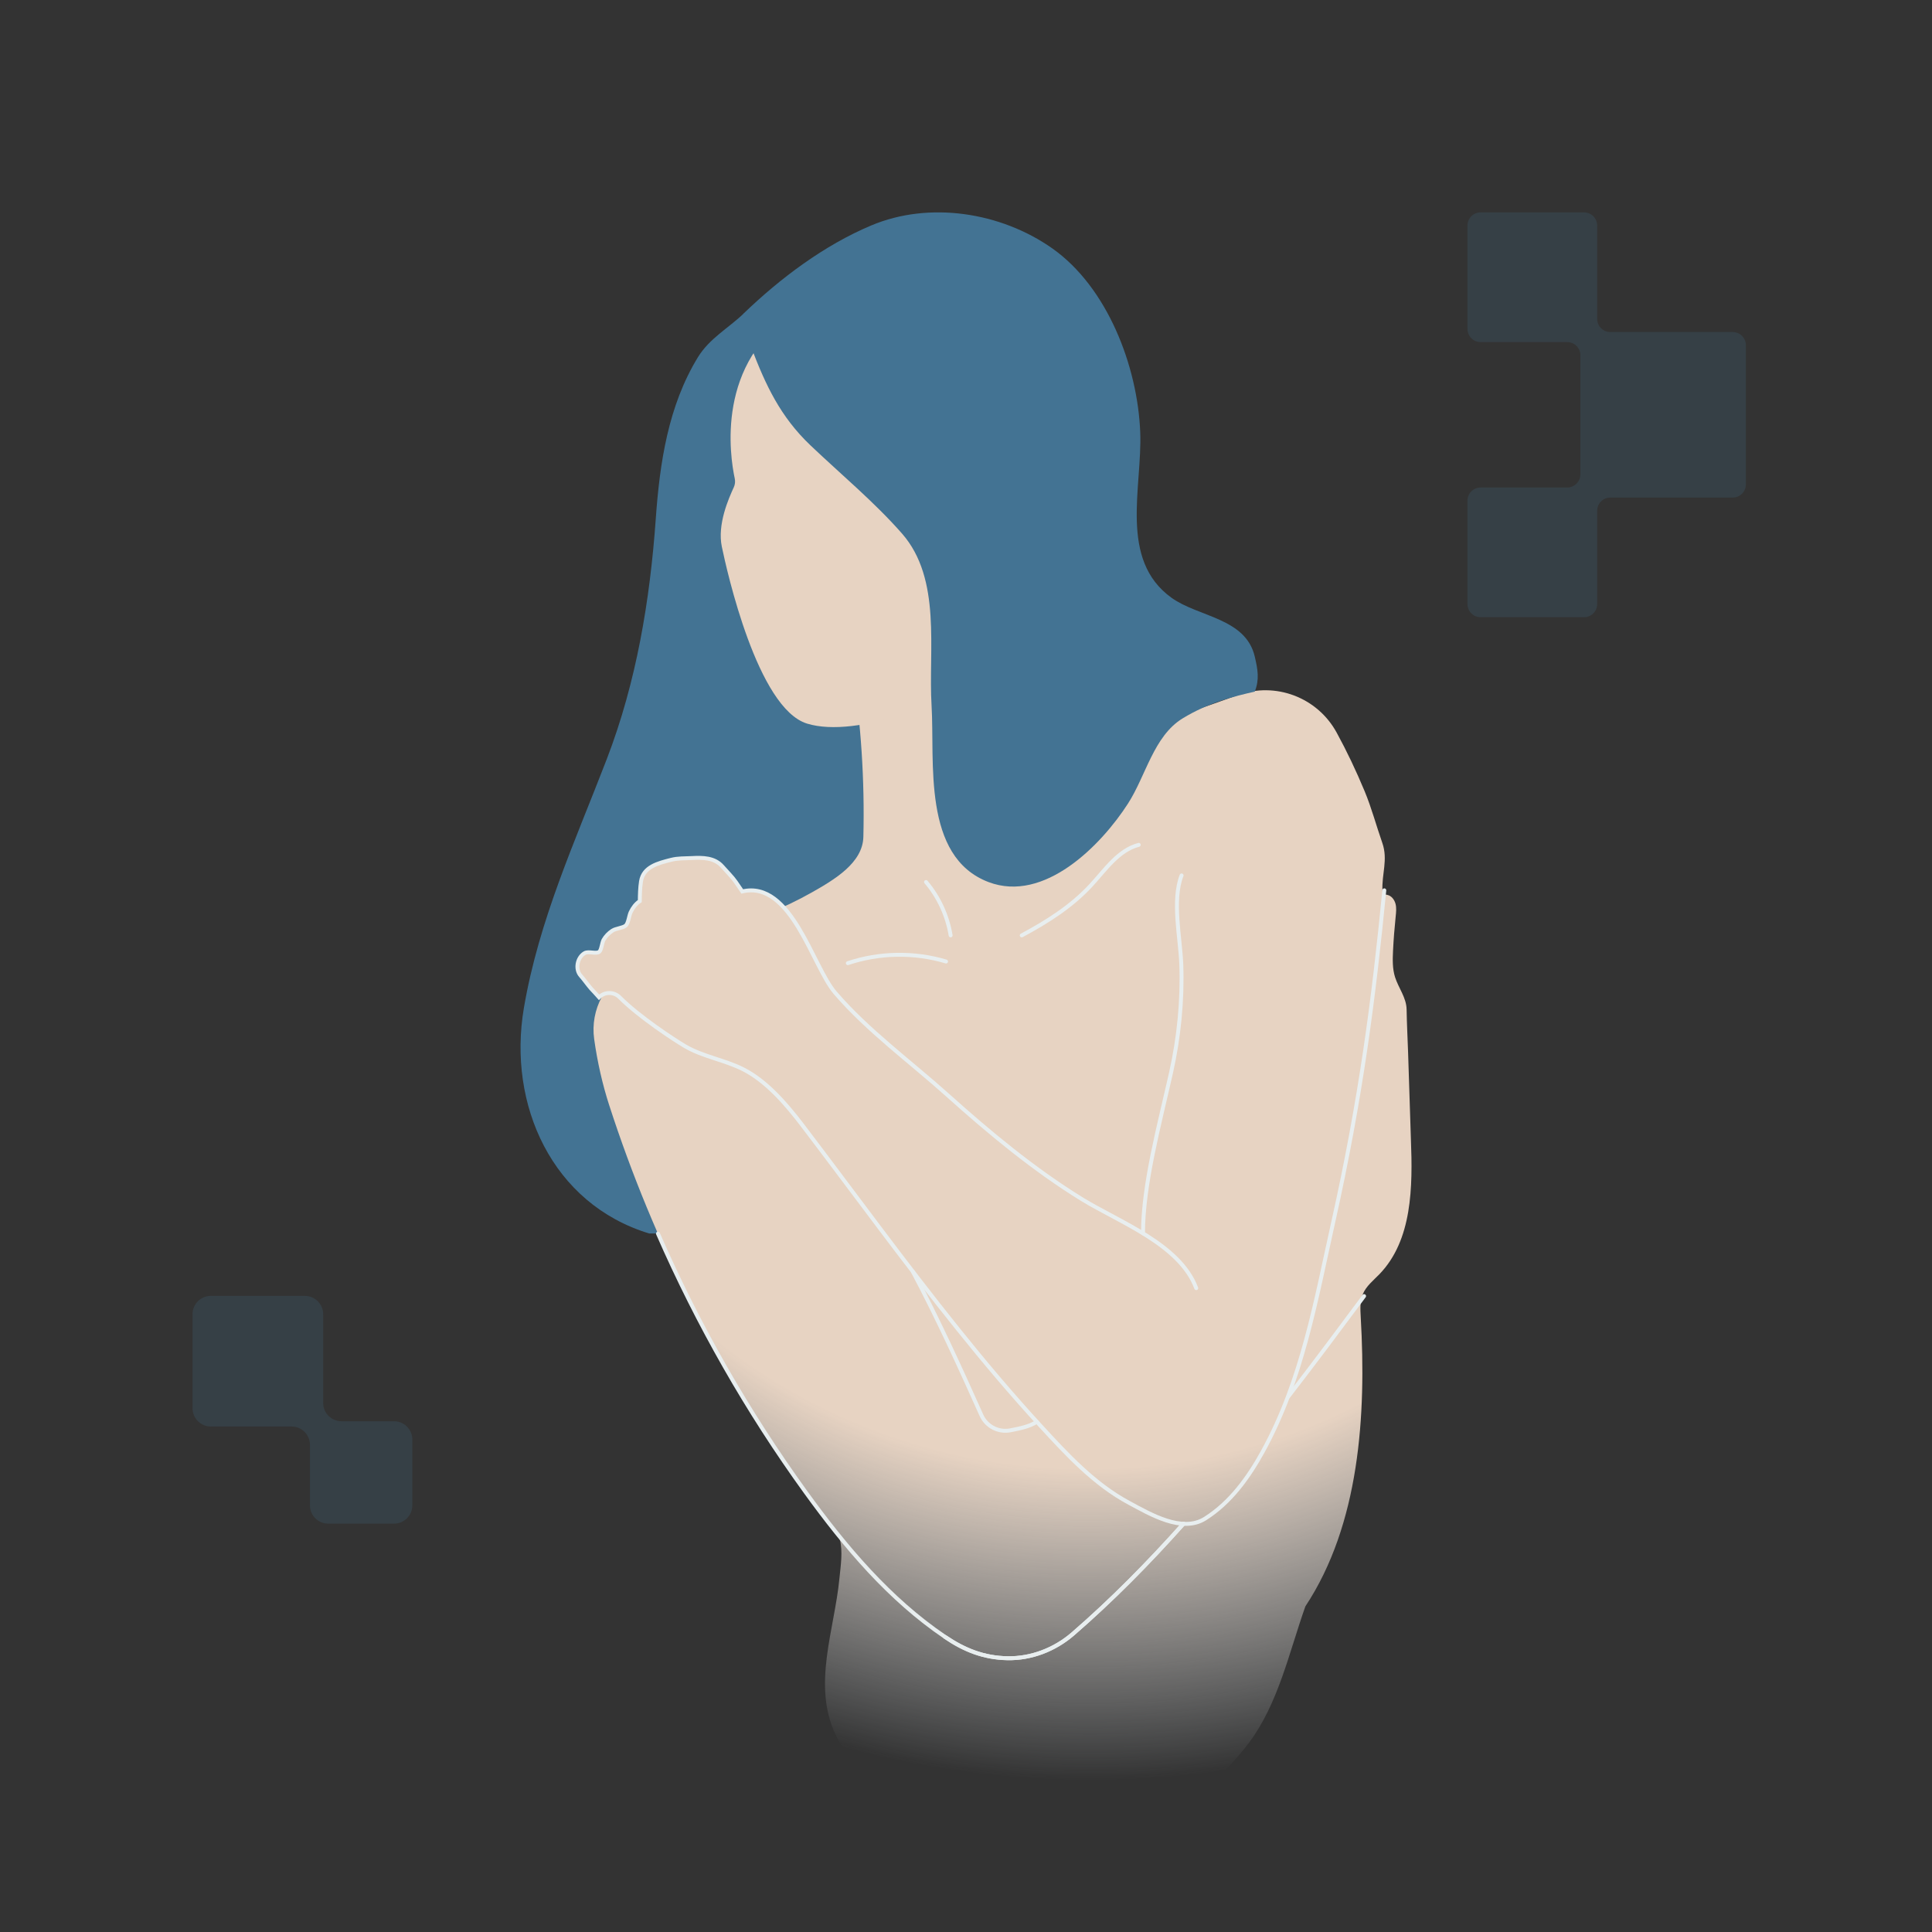 <svg width="345" height="345" viewBox="0 0 345 345" fill="none" xmlns="http://www.w3.org/2000/svg">
<rect x="0" y="0" width="345" height="345" fill="#333333" stroke="none"/>
<path opacity="0.2" fill-rule="evenodd" clip-rule="evenodd" d="M282.211 63.443C282.211 62.143 281.157 61.09 279.858 61.09L264.4 61.09C263.1 61.09 262.047 60.036 262.047 58.737L262.047 40.277C262.047 38.978 263.1 37.924 264.4 37.924L282.86 37.924C284.159 37.924 285.212 38.978 285.212 40.277L285.212 56.942C285.212 58.242 286.266 59.295 287.565 59.295L309.414 59.295C310.714 59.295 311.767 60.349 311.767 61.648L311.767 86.499C311.767 87.798 310.714 88.852 309.414 88.852L287.565 88.852C286.266 88.852 285.212 89.905 285.212 91.205L285.212 107.866C285.212 109.165 284.159 110.219 282.86 110.219H264.4C263.1 110.219 262.047 109.165 262.047 107.866L262.047 89.406C262.047 88.107 263.1 87.053 264.4 87.053L279.858 87.053C281.157 87.053 282.211 86 282.211 84.7L282.211 63.443Z" fill="#437393"/>
<path d="M132.782 55.988L167.556 62.152L195.166 197.319L135.215 225.442L119.739 220.263H115.916C98.647 215.001 90.597 197.327 93.553 179.982C96.239 164.236 102.705 150.251 108.372 135.507C113.643 121.783 116.068 107.224 117.103 92.624C117.811 82.655 119.318 72.483 124.614 63.811C126.694 60.409 130.087 58.599 132.798 55.988" fill="#437393"/>
<path d="M188.19 99.093C187.71 111.268 187.399 123.443 187.255 135.627C198.564 131.72 209.846 128.184 221.02 124.134C227.764 121.683 235.258 124.529 238.693 130.828C240.529 134.187 242.171 137.656 243.687 141.294C244.941 144.317 245.758 147.432 246.836 150.505C247.897 153.52 246.709 156.071 246.869 159.094C246.869 159.237 246.895 159.388 246.97 159.506C247.13 159.734 247.459 159.742 247.737 159.801C248.478 159.961 249.008 160.66 249.202 161.401C249.395 162.142 249.303 162.916 249.227 163.674C249.016 165.703 248.856 167.741 248.755 169.779C248.68 171.362 248.638 172.978 249.117 174.494C249.749 176.473 251.147 178.14 251.18 180.287C251.222 182.788 251.349 185.305 251.441 187.823C251.635 193.018 251.753 198.222 251.947 203.425C252.275 211.929 252.224 221.469 246.288 227.574C245.219 228.668 243.964 229.662 243.367 231.077C242.819 232.365 242.912 233.822 242.988 235.211C243.998 252.733 242.777 272.208 233.103 286.851C230.214 295.001 228.269 304.23 223.032 311.202C216.683 319.638 207.413 325.869 197.149 328.412C184.797 331.469 171.198 329.128 160.589 322.106C155.849 318.973 151.63 314.847 149.197 309.72C145.004 300.87 149.029 291.002 149.904 281.799C150.106 279.711 150.544 277.016 149.963 274.878C149.828 274.372 149.576 273.909 149.256 273.505C148.187 272.149 145.282 268.436 143.867 266.474C128.66 245.45 116.771 222.033 108.781 197.346C107.594 193.683 106.667 189.616 106.103 185.558C105.362 180.279 108.141 175.117 112.915 172.734C123.187 167.615 134.874 165.08 144.936 159.38C148.995 157.081 154.064 154.101 154.173 149.436C154.417 139.357 153.761 129.253 152.22 119.284C152.22 119.284 188.207 98.663 188.19 99.093Z" fill="url(#paint0_radial_33_29)"/>
<path d="M180.95 65.813C175.493 51.498 158.906 45.36 142.31 55.582C127.701 64.583 130.362 81.516 131.204 85.44C131.322 85.979 131.263 86.534 131.027 87.031C130.135 88.976 128.063 93.615 128.897 97.624C129.806 101.993 135.262 126.487 144.12 129.215C152.978 131.944 170.601 125.258 176.394 118.758C178.39 116.518 188.494 102.052 188.494 102.052L187.307 64.44L180.941 65.804L180.95 65.813Z" fill="#E7D3C2"/>
<path d="M187.001 105.751C188.668 106.29 190.538 105.541 191.801 104.328C193.064 103.116 193.855 101.499 194.613 99.925C195.758 97.542 196.912 95.134 197.535 92.566C198.04 90.486 198.023 87.934 196.322 86.638C194.596 85.324 192.095 86.015 190.201 87.067C188.382 88.078 186.513 89.972 187.195 91.934C188.374 95.336 187.38 99.234 187.026 102.813C186.942 103.705 187.094 104.85 187.01 105.743L187.001 105.751Z" stroke="#E78523" stroke-width="0.842" stroke-miterlimit="10"/>
<path d="M134.204 62.169C136.722 68.745 139.324 74.386 144.721 79.522C150.118 84.659 156.13 89.643 161.073 95.276C168.204 103.418 165.754 116.057 166.352 126.009C166.95 135.962 164.617 152.979 176.515 157.509C186.467 161.298 196.622 150.966 201.43 143.489C204.638 138.505 206.01 131.457 211.172 128.291C215.828 125.445 220.366 124.351 224.071 123.5C224.922 121.303 224.61 119.593 224.071 117.269C222.463 110.348 214.009 110.197 209.21 106.753C199.737 99.949 204.006 86.991 203.611 77.156C203.147 65.436 197.767 51.29 187.882 44.335C178.696 37.885 165.956 35.89 155.574 40.26C147.154 43.805 139.374 49.648 132.781 55.988L134.204 62.169Z" fill="#437393"/>
<path d="M147.526 174.888C143.998 168.766 140.15 157.366 132.538 159.168L131.376 157.467C130.829 156.667 129.726 155.539 128.977 154.697C127.587 153.122 125.508 153.097 123.478 153.206C122.215 153.274 121.087 153.206 119.849 153.518C117.525 154.107 114.882 154.747 114.461 157.366C114.284 158.486 114.25 159.757 114.242 160.894C113.501 161.374 112.995 162.089 112.617 162.864C112.313 163.487 112.204 164.851 111.724 165.264C111.21 165.701 109.964 165.752 109.324 166.181C108.684 166.611 108.146 167.158 107.767 167.823C107.489 168.312 107.396 169.6 107.017 169.928C106.47 170.4 105.114 169.768 104.39 170.181C103.018 170.989 102.681 173.094 103.674 174.206C104.323 174.938 104.879 175.755 105.518 176.496C105.796 176.816 106.664 177.7 106.967 178.062C107.994 177.035 109.644 177.06 110.663 178.087C114.056 181.514 120.405 185.682 122.316 186.802L139.67 179.131L147.526 174.879V174.888Z" fill="#E7D3C2"/>
<path d="M230.047 249.397C234.712 243.368 239.216 237.322 243.586 231.445" stroke="#E8EEEF" stroke-width="0.7" stroke-miterlimit="10" stroke-linecap="round"/>
<path d="M168.758 292.307C172.235 294.665 175.654 296.029 179.898 296.113C184.141 296.197 188.334 294.58 191.576 291.776C198.455 285.815 205.04 279.138 211.346 272.082" stroke="#E8EEEF" stroke-width="0.7" stroke-miterlimit="10" stroke-linecap="round"/>
<path d="M117.492 220.289C124.607 236.557 133.457 252.075 143.864 266.456C150.911 276.198 158.801 285.561 168.762 292.306C172.239 294.663 175.658 296.027 179.901 296.111C184.145 296.196 188.338 294.579 191.58 291.775C198.636 285.662 205.162 279.036 211.35 272.089" stroke="#E8EEEF" stroke-width="0.7" stroke-miterlimit="10" stroke-linecap="round"/>
<path d="M185.146 253.903C183.698 254.795 182.129 255.066 180.487 255.403C178.323 255.849 176.151 254.729 175.25 252.717C171.427 244.153 167.344 235.253 163.016 227.086" stroke="#E8EEEF" stroke-width="0.7" stroke-miterlimit="10" stroke-linecap="round"/>
<path d="M213.614 230.025C210.676 222.177 199.898 218.254 193.221 214.153C184.641 208.874 176.667 202.247 169.207 195.553C162.547 189.575 154.952 184.051 149.134 177.273C145.092 172.575 141.311 157.116 132.546 159.187L131.384 157.486C130.837 156.686 129.734 155.558 128.984 154.716C127.595 153.141 125.515 153.116 123.486 153.226C122.223 153.293 121.095 153.226 119.857 153.537C117.533 154.127 114.889 154.767 114.468 157.385C114.292 158.505 114.258 159.776 114.249 160.913C113.508 161.393 113.003 162.109 112.624 162.883C112.321 163.507 112.212 164.871 111.732 165.283C111.218 165.721 109.972 165.772 109.332 166.201C108.692 166.63 108.153 167.178 107.774 167.843C107.497 168.331 107.404 169.62 107.025 169.948C106.478 170.419 105.122 169.788 104.398 170.2C103.026 171.009 102.689 173.114 103.682 174.225C104.331 174.958 104.886 175.775 105.526 176.515C105.804 176.835 106.671 177.72 106.975 178.082C108.002 177.054 109.652 177.08 110.671 178.107C114.064 181.534 120.413 185.702 122.324 186.822C125.532 188.708 129.473 189.28 132.799 190.99C136.975 193.137 140.503 197.279 143.341 201.009L143.475 201.186C152.645 213.244 161.553 225.503 171.043 237.317C175.783 243.228 180.675 249.02 185.803 254.603C190.527 259.748 195.444 265.069 201.675 268.395C205.379 270.382 211.08 273.775 215.189 271.182C219.744 268.302 222.952 263.831 225.512 259.183C232.568 246.351 234.976 232.164 238.108 218.102C243.025 196.05 245.302 178.354 247.197 158.988" stroke="#E8EEEF" stroke-width="0.7" stroke-miterlimit="10" stroke-linecap="round"/>
<path d="M182.453 167.034C186.975 164.617 191.378 161.83 194.847 158.058C197.399 155.288 199.697 151.827 203.343 150.867" stroke="#E8EEEF" stroke-width="0.7" stroke-miterlimit="10" stroke-linecap="round"/>
<path d="M151.398 171.993C157.031 170.107 163.245 169.997 168.937 171.698" stroke="#E8EEEF" stroke-width="0.7" stroke-miterlimit="10" stroke-linecap="round"/>
<path d="M165.359 157.5C167.65 160.203 169.182 163.537 169.755 167.031" stroke="#E8EEEF" stroke-width="0.7" stroke-miterlimit="10" stroke-linecap="round"/>
<path d="M210.997 156.324C209.262 160.804 210.77 167.498 210.946 172.213C211.182 178.629 210.517 185.298 209.111 191.57C207.04 200.816 204.101 211.534 204.109 220.241" stroke="#E8EEEF" stroke-width="0.7" stroke-miterlimit="10" stroke-linecap="round"/>
<path opacity="0.2" fill-rule="evenodd" clip-rule="evenodd" d="M34.38 234.678C34.38 232.871 35.845 231.406 37.652 231.406L54.439 231.406C56.246 231.406 57.711 232.871 57.711 234.678L57.711 250.521C57.711 252.328 59.176 253.793 60.983 253.793L70.361 253.793C72.168 253.793 73.633 255.258 73.633 257.065L73.633 268.808C73.633 270.615 72.168 272.079 70.361 272.079L58.618 272.079C56.811 272.079 55.346 270.615 55.346 268.808L55.346 258.009C55.346 256.202 53.882 254.737 52.075 254.737L37.652 254.737C35.845 254.737 34.38 253.272 34.38 251.465L34.38 234.678Z" fill="#437393"/>
<defs>
<radialGradient id="paint0_radial_33_29" cx="0" cy="0" r="1" gradientUnits="userSpaceOnUse" gradientTransform="translate(193.236 166.194) rotate(98.429) scale(158.911 168.116)">
<stop offset="0.603" stop-color="#E7D3C2"/>
<stop offset="0.951" stop-color="#E3EAEF" stop-opacity="0"/>
</radialGradient>
</defs>
</svg>
